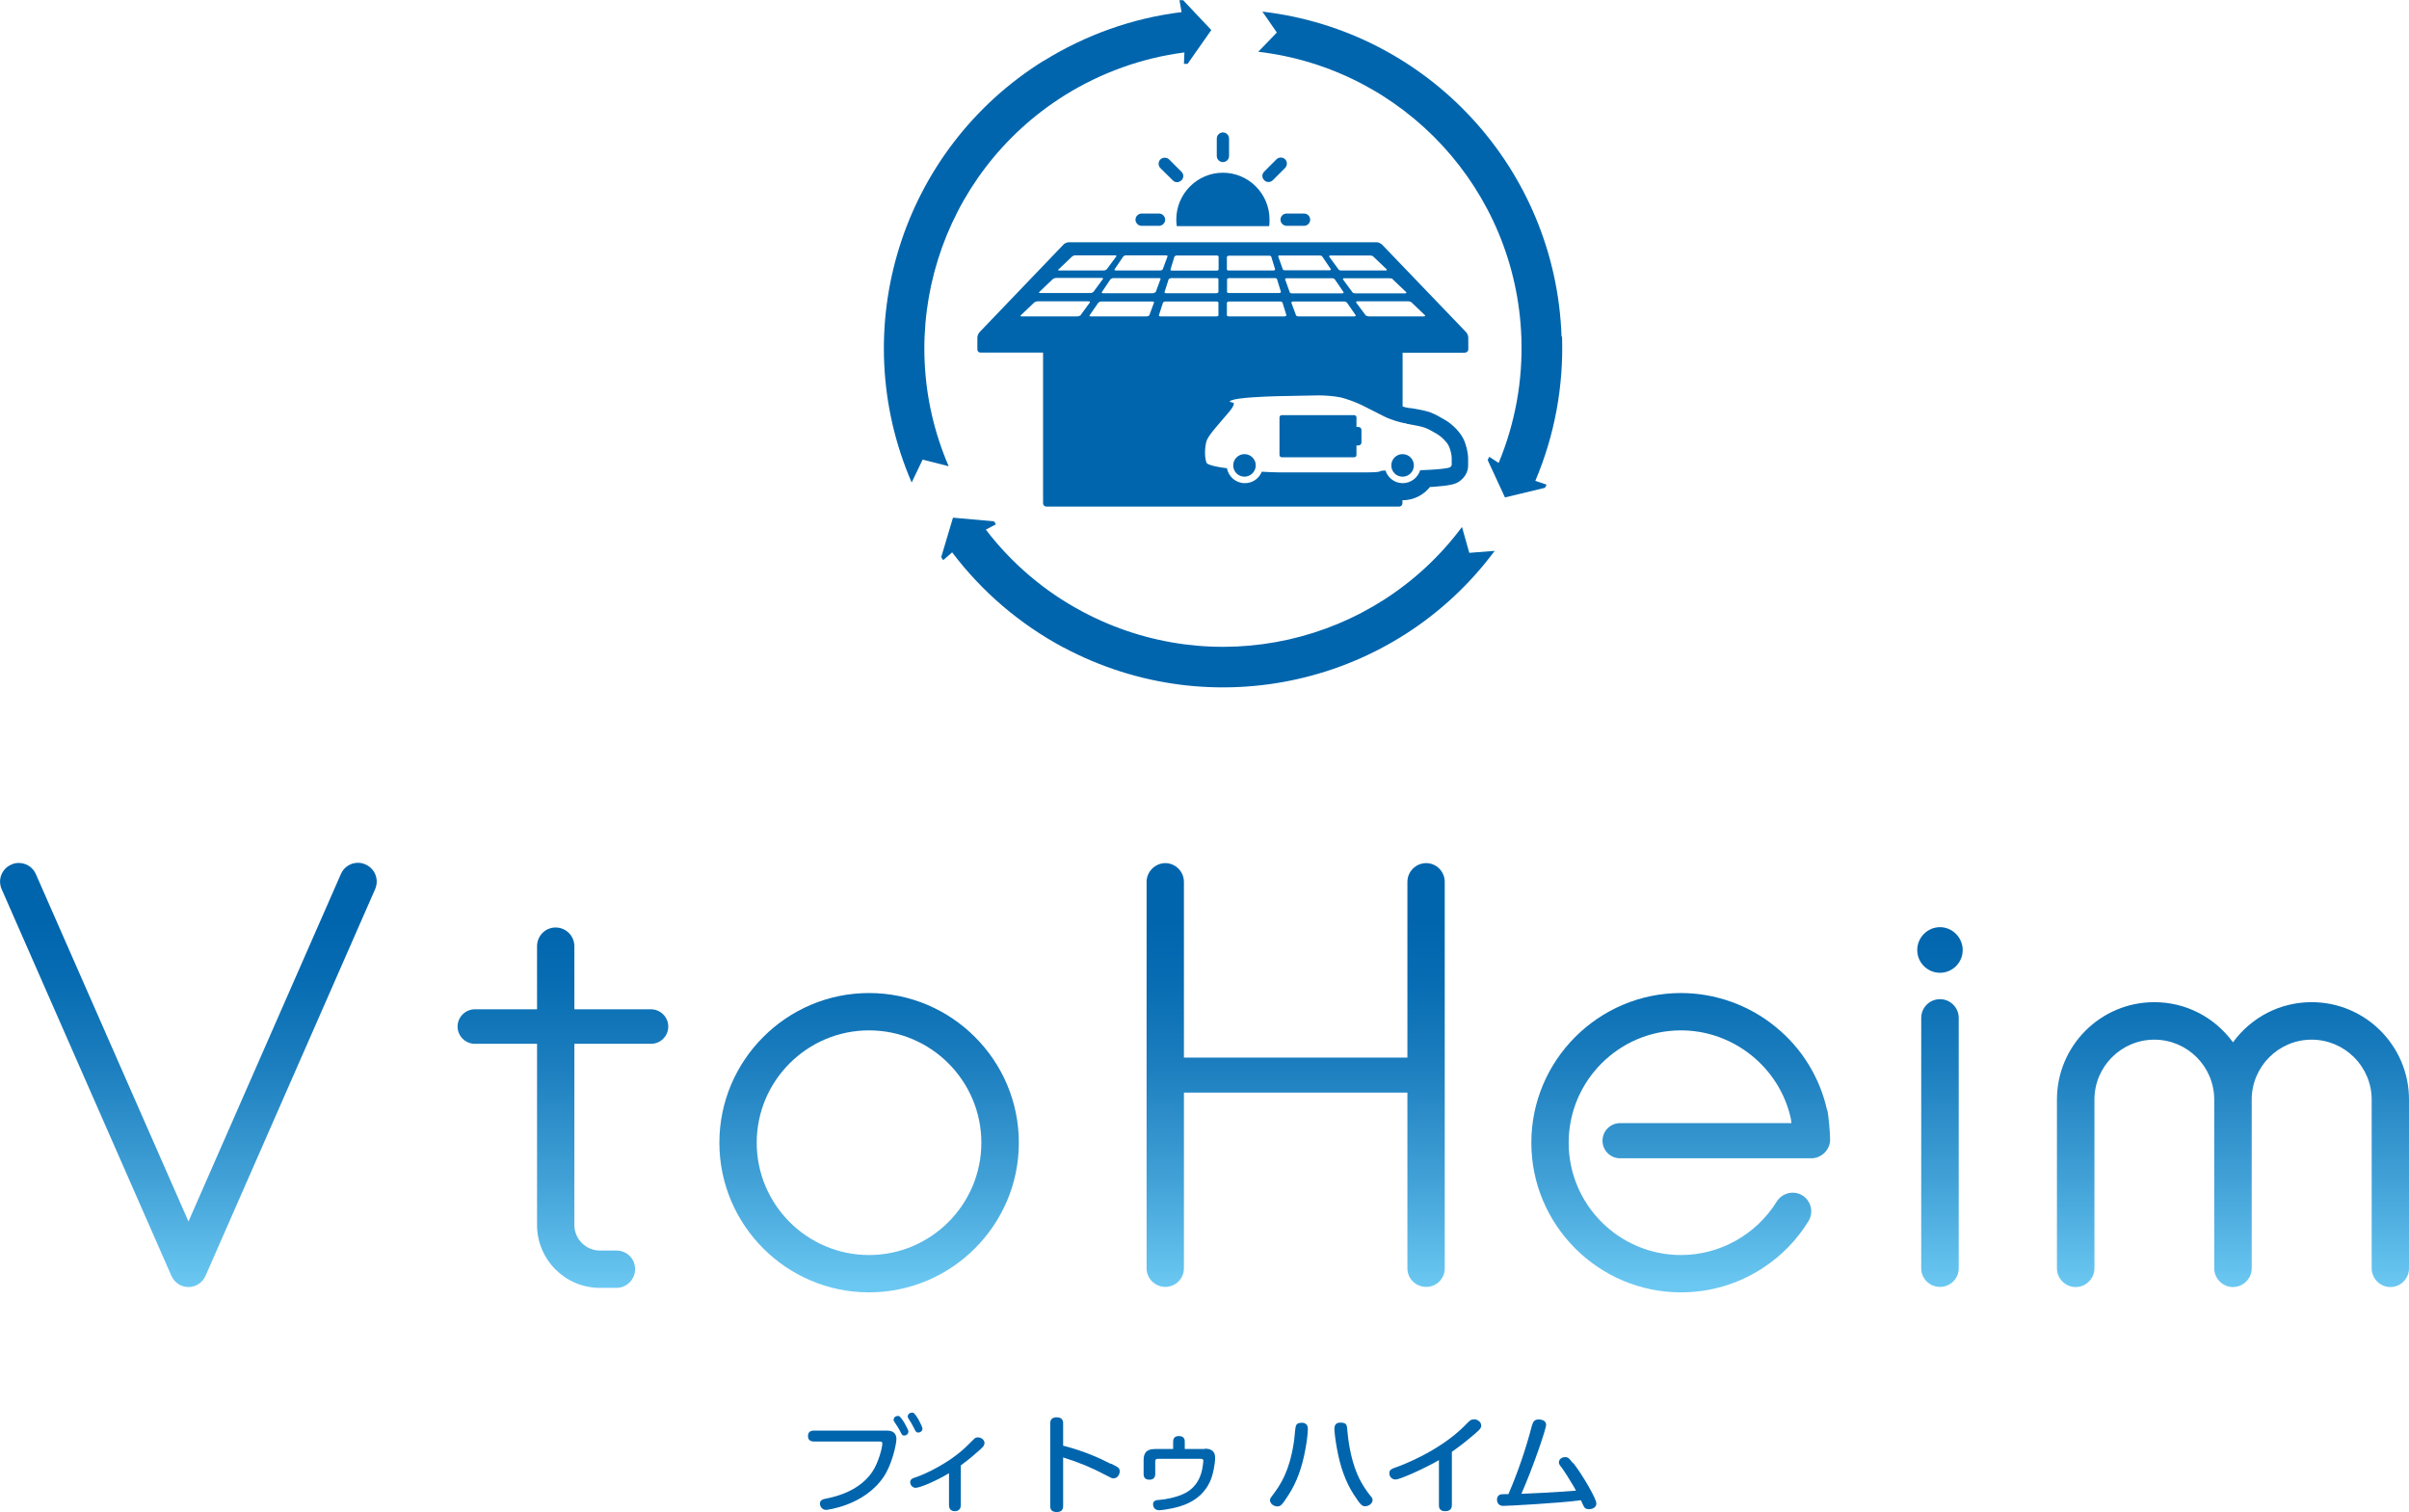 <?xml version="1.0" encoding="UTF-8"?>
<svg id="_レイヤー_2" data-name="レイヤー 2" xmlns="http://www.w3.org/2000/svg" xmlns:xlink="http://www.w3.org/1999/xlink" viewBox="0 0 145.2 91.13">
  <defs>
    <style>
      .cls-1 {
        fill: url(#linear-gradient);
      }

      .cls-2 {
        fill: #0065ad;
      }

      .cls-3 {
        fill: url(#linear-gradient-8);
      }

      .cls-4 {
        fill: url(#linear-gradient-3);
      }

      .cls-5 {
        fill: url(#linear-gradient-4);
      }

      .cls-6 {
        fill: url(#linear-gradient-2);
      }

      .cls-7 {
        fill: url(#linear-gradient-6);
      }

      .cls-8 {
        fill: url(#linear-gradient-7);
      }

      .cls-9 {
        fill: url(#linear-gradient-5);
      }
    </style>
    <linearGradient id="linear-gradient" x1="11.35" y1="77.56" x2="11.35" y2="51.85" gradientUnits="userSpaceOnUse">
      <stop offset="0" stop-color="#6bc8f2"/>
      <stop offset=".26" stop-color="#40a0d6"/>
      <stop offset=".51" stop-color="#1d7fbf"/>
      <stop offset=".72" stop-color="#076cb2"/>
      <stop offset=".86" stop-color="#0065ad"/>
    </linearGradient>
    <linearGradient id="linear-gradient-2" x1="116.93" y1="77.56" x2="116.93" y2="51.84" xlink:href="#linear-gradient"/>
    <linearGradient id="linear-gradient-3" x1="116.93" y1="77.55" x2="116.93" y2="51.84" xlink:href="#linear-gradient"/>
    <linearGradient id="linear-gradient-4" x1="78.1" y1="77.56" x2="78.1" y2="51.84" xlink:href="#linear-gradient"/>
    <linearGradient id="linear-gradient-5" x1="134.59" y1="77.56" x2="134.59" y2="51.85" xlink:href="#linear-gradient"/>
    <linearGradient id="linear-gradient-6" x1="101.29" y1="77.56" x2="101.29" y2="51.84" xlink:href="#linear-gradient"/>
    <linearGradient id="linear-gradient-7" x1="52.38" y1="77.56" x2="52.38" y2="51.84" xlink:href="#linear-gradient"/>
    <linearGradient id="linear-gradient-8" x1="33.94" y1="77.56" x2="33.94" y2="51.84" xlink:href="#linear-gradient"/>
  </defs>
  <g id="_レイヤー_1-2" data-name="レイヤー 1">
    <g>
      <g>
        <path class="cls-2" d="M94.12,20.28c-.35-10.13-8.05-18.42-18.03-19.58l.87,1.26-1.12,1.16c8.78,1.03,15.55,8.32,15.86,17.24,.09,2.59-.38,5.16-1.37,7.54h0s-.57-.37-.57-.37l-.09,.2,1.04,2.25,2.41-.58,.1-.19-.68-.23c1.16-2.73,1.71-5.7,1.61-8.69Z"/>
        <path class="cls-2" d="M62.89,3.67c-8.6,5.37-11.93,16.18-7.94,25.41l.66-1.38,1.57,.4c-3.5-8.12-.56-17.63,7-22.36,2.2-1.37,4.66-2.25,7.21-2.58h0s-.03,.69-.03,.69h.22s1.43-2.04,1.43-2.04l-1.7-1.8h-.22s.13,.72,.13,.72c-2.95,.36-5.79,1.37-8.33,2.95Z"/>
        <path class="cls-2" d="M64.12,39.03c8.95,4.76,19.98,2.24,25.97-5.83l-1.53,.12-.44-1.56c-5.28,7.09-14.98,9.3-22.86,5.11-2.29-1.21-4.28-2.91-5.84-4.95h0s.61-.32,.61-.32l-.12-.18-2.47-.22-.71,2.38,.12,.18,.54-.47c1.79,2.37,4.08,4.33,6.72,5.74Z"/>
        <path class="cls-2" d="M73.71,9.77c.21,0,.37-.17,.37-.37v-1.05c0-.2-.17-.37-.37-.37s-.37,.17-.37,.37v1.05c0,.21,.17,.37,.37,.37Z"/>
        <path class="cls-2" d="M69.86,12.87h-1.05c-.2,0-.37,.17-.37,.37s.17,.37,.37,.37h1.05c.2,0,.37-.17,.37-.37s-.17-.37-.37-.37Z"/>
        <path class="cls-2" d="M71.21,10.87c.15-.14,.15-.38,0-.52l-.74-.74c-.15-.14-.38-.14-.53,0-.14,.14-.14,.38,0,.52l.75,.74c.07,.08,.17,.11,.25,.11,.1,0,.19-.04,.27-.11Z"/>
        <path class="cls-2" d="M78.6,12.87h-1.05c-.21,0-.37,.17-.37,.37s.17,.37,.37,.37h1.05c.21,0,.37-.17,.37-.37s-.16-.37-.37-.37Z"/>
        <path class="cls-2" d="M77.46,9.6c-.14-.14-.38-.14-.52,0l-.74,.74c-.15,.15-.15,.38,0,.52,.07,.08,.17,.11,.26,.11s.19-.04,.26-.11l.74-.74c.14-.15,.14-.38,0-.52Z"/>
        <path class="cls-2" d="M75.74,13.63h.76c.02-.13,.02-.27,.02-.4,0-1.55-1.26-2.82-2.81-2.82s-2.81,1.27-2.81,2.82c0,.14,.01,.27,.03,.4h4.82Z"/>
        <g>
          <path class="cls-2" d="M75.01,27.37c-.37,0-.68,.3-.68,.68s.31,.68,.68,.68,.68-.31,.68-.68-.3-.68-.68-.68Z"/>
          <path class="cls-2" d="M88.31,21.25c.1,0,.19-.08,.19-.19v-.71c0-.11-.06-.25-.13-.33l-5.07-5.28c-.07-.07-.22-.14-.32-.14h-18.56c-.1,0-.25,.06-.32,.14l-5.06,5.28c-.07,.08-.13,.22-.13,.33v.71c0,.11,.08,.19,.19,.19h3.77v9.09c0,.1,.09,.19,.19,.19h21.28c.1,0,.19-.09,.19-.19v-.19c.67,0,1.27-.31,1.66-.8,.16,0,.3-.02,.43-.03,.93-.07,1.14-.19,1.25-.25,.38-.22,.62-.6,.62-1v-.43c0-.35-.11-.83-.28-1.18-.21-.44-.67-.87-1.01-1.09-.28-.17-.7-.41-.97-.51-.29-.11-.84-.21-1.25-.27h0s-.06,0-.06,0c-.1-.01-.24-.05-.38-.09v-3.24h3.77Zm-4.37-4.42l.83,.79s0,.06-.06,.06h-3.02c-.07,0-.15-.03-.17-.06l-.58-.79s0-.06,.07-.06h2.76c.07,0,.14,.02,.18,.05Zm-6.49,0s.03-.06,.09-.06h2.76c.06,0,.13,.03,.15,.06l.54,.79s-.02,.06-.08,.06h-3.03c-.07,0-.13-.03-.14-.06l-.28-.78Zm-.02,2.24h-3.34c-.08,0-.13-.03-.14-.05v-.79s.06-.06,.13-.06h3.07c.07,0,.13,.03,.15,.06l.24,.78s-.05,.06-.12,.06Zm.51-.9h3.07c.07,0,.14,.03,.17,.06l.54,.78s-.02,.06-.1,.06h-3.34c-.08,0-.15-.03-.16-.06l-.29-.78s.04-.06,.11-.06Zm2.23-2.77h2.43c.06,0,.13,.02,.17,.06l.82,.78s.01,.06-.05,.06h-2.71c-.06,0-.13-.02-.15-.06l-.57-.78s0-.06,.06-.06Zm-3.06,0h2.44c.06,0,.12,.02,.14,.05l.53,.78s-.01,.06-.07,.06h-2.7c-.06,0-.12-.03-.13-.06l-.28-.78s.02-.06,.08-.06Zm-.14,1.42l.24,.78s-.04,.06-.1,.06h-3.03c-.07,0-.12-.03-.12-.06v-.78s.06-.06,.12-.06h2.76c.06,0,.12,.02,.13,.05Zm-3.01-1.35s.05-.06,.1-.06h2.44c.06,0,.11,.02,.12,.05l.24,.78s-.03,.06-.09,.06h-2.71c-.06,0-.11-.02-.11-.06v-.78Zm-3.41,.77l.24-.78s.06-.06,.12-.06h2.44c.06,0,.1,.03,.1,.07v.78s-.04,.06-.1,.06h-2.71c-.06,0-.1-.04-.09-.07Zm.02,.52h2.76c.06,0,.11,.03,.11,.07v.78s-.05,.06-.11,.06h-3.04c-.06,0-.11-.03-.1-.06l.25-.78s.07-.06,.13-.06Zm-2.72-1.37h2.44c.06,0,.09,.03,.08,.07l-.29,.78s-.07,.06-.13,.06h-2.7c-.06,0-.09-.03-.07-.07l.53-.78s.09-.06,.14-.06Zm-4.04,.84l.82-.78s.11-.06,.16-.06h2.44c.05,0,.08,.04,.05,.07l-.58,.78s-.09,.06-.15,.06h-2.71c-.06,0-.08-.03-.05-.06Zm-1.17,1.37l.83-.79s.12-.06,.18-.06h2.76c.06,0,.09,.03,.07,.06l-.58,.79s-.1,.06-.17,.06h-3.03c-.07,0-.09-.03-.06-.07Zm2.29,1.47h-3.34c-.07,0-.11-.03-.07-.06l.83-.79s.12-.06,.19-.06h3.07c.07,0,.11,.03,.08,.07l-.57,.78s-.11,.06-.18,.06Zm4.63-.84l-.29,.78s-.08,.06-.16,.06h-3.34c-.08,0-.12-.03-.1-.06l.54-.78s.1-.06,.17-.06h3.07c.07,0,.12,.03,.11,.06Zm-.04-.56h-3.03c-.07,0-.1-.03-.08-.06l.53-.79s.1-.06,.16-.06h2.76c.07,0,.11,.03,.09,.06l-.29,.78s-.08,.06-.15,.06Zm.33,1.34l.25-.78s.07-.06,.14-.06h3.07c.07,0,.13,.03,.13,.06v.79s-.05,.05-.13,.05h-3.34c-.08,0-.13-.03-.12-.06Zm14.94,6.54h.06c.4,.07,.86,.16,1.04,.23,.17,.06,.52,.25,.78,.41,.25,.16,.55,.47,.65,.68,.1,.21,.18,.54,.18,.74v.43s-.05,.1-.12,.13c-.06,.04-.43,.09-.83,.12-.25,.02-.62,.04-.95,.05-.14,.45-.56,.78-1.05,.78s-.9-.32-1.04-.76c-.21,0-.34,.03-.34,.05,0,.03-.33,.06-.73,.06h-5.33c-.29,0-.7-.02-1.06-.04-.16,.41-.55,.69-1.02,.69-.54,0-.98-.39-1.08-.9-.21-.03-.4-.05-.53-.08-.29-.05-.58-.14-.66-.2-.07-.06-.13-.35-.13-.64s.05-.65,.12-.79c.06-.15,.31-.49,.55-.77,.24-.28,.61-.71,.83-.97,.21-.26,.3-.48,.19-.5-.11-.02-.2-.05-.2-.08,0-.03,.14-.08,.31-.12,.12-.03,.38-.06,.66-.09,.12-.01,.25-.02,.37-.03,.4-.03,1.05-.06,1.45-.07l2.58-.05c.4,0,1.01,.05,1.35,.13,.33,.08,.91,.29,1.27,.47l1.32,.67c.1,.05,.22,.1,.35,.15,.34,.13,.73,.24,1.02,.28Zm-2.3-6.49c-.08,0-.16-.03-.18-.06l-.58-.78s.01-.06,.08-.06h3.07c.07,0,.16,.03,.19,.06l.83,.79s0,.06-.07,.06h-3.34Z"/>
          <path class="cls-2" d="M81.86,25.73h-.1v-.57c0-.08-.06-.14-.14-.14h-4.36c-.08,0-.14,.06-.14,.14v2.26c0,.08,.06,.14,.14,.14h4.36c.08,0,.14-.06,.14-.14v-.57h.1c.11,0,.2-.08,.2-.17v-.78c0-.09-.09-.17-.2-.17Z"/>
          <path class="cls-2" d="M84.54,28.73c.38,0,.68-.31,.68-.68s-.3-.68-.68-.68-.68,.3-.68,.68,.3,.68,.68,.68Z"/>
        </g>
      </g>
      <g>
        <g>
          <path class="cls-1" d="M22.63,52.72c-.11-.28-.33-.5-.6-.62-.15-.07-.3-.1-.45-.1-.45,0-.85,.26-1.03,.67l-9.19,20.95L2.16,52.68c-.18-.41-.58-.67-1.03-.67-.16,0-.31,.03-.45,.1-.28,.12-.49,.34-.6,.62-.11,.28-.1,.59,.02,.86l10.23,23.3c.18,.41,.58,.68,1.03,.68s.85-.27,1.03-.68l10.22-23.3c.12-.28,.13-.58,.02-.86Z"/>
          <g>
            <path class="cls-6" d="M116.93,60.22c-.62,0-1.13,.5-1.13,1.13v15.09c0,.62,.5,1.12,1.13,1.12s1.13-.5,1.13-1.12v-15.09c0-.62-.5-1.13-1.13-1.13Z"/>
            <path class="cls-4" d="M116.93,58.63c.76,0,1.37-.62,1.37-1.37s-.62-1.38-1.37-1.38-1.37,.62-1.37,1.38,.62,1.37,1.37,1.37Z"/>
          </g>
          <path class="cls-5" d="M85.96,52.02c-.62,0-1.13,.51-1.13,1.13v10.59h-13.47v-10.59c0-.62-.51-1.13-1.12-1.13s-1.13,.51-1.13,1.13v23.29c0,.62,.51,1.12,1.13,1.12s1.12-.5,1.12-1.12v-10.59h13.47v10.59c0,.62,.5,1.12,1.13,1.12s1.12-.5,1.12-1.12v-23.29c0-.62-.5-1.13-1.12-1.13Z"/>
          <path class="cls-9" d="M139.33,60.4c-1.89,0-3.63,.9-4.74,2.42-1.11-1.52-2.85-2.42-4.74-2.42-3.24,0-5.87,2.63-5.87,5.87v10.17c0,.62,.51,1.13,1.13,1.13s1.13-.51,1.13-1.13v-10.17c0-1.99,1.62-3.61,3.61-3.61s3.61,1.62,3.61,3.61v10.17c0,.62,.51,1.13,1.13,1.13s1.13-.51,1.13-1.13v-10.17c0-1.99,1.62-3.61,3.61-3.61s3.62,1.62,3.62,3.61v10.17c0,.62,.51,1.13,1.13,1.13s1.12-.51,1.12-1.13v-10.17c0-3.24-2.63-5.87-5.87-5.87Z"/>
          <path class="cls-7" d="M110.13,66.93c-.43-1.98-1.54-3.78-3.12-5.05-1.6-1.31-3.63-2.03-5.69-2.03-4.97,0-9.02,4.05-9.02,9.02s4.05,9.02,9.02,9.02c1.75,0,3.45-.5,4.92-1.46,1.13-.73,2.07-1.7,2.77-2.84h0c.32-.53,.15-1.22-.37-1.54-.14-.09-.29-.14-.46-.16-.43-.05-.86,.16-1.09,.53h0c-1.23,1.98-3.41,3.22-5.77,3.22-3.73,0-6.77-3.04-6.77-6.77s3.04-6.77,6.77-6.77c3.16,0,5.94,2.23,6.62,5.31,0,.04,.02,.14,.04,.28h-10.33c-.59,0-1.06,.48-1.06,1.06s.47,1.06,1.06,1.06h11.53c.15,0,.29-.03,.43-.09,.41-.17,.69-.57,.7-1.01,0-.38-.09-1.43-.16-1.78Z"/>
          <path class="cls-8" d="M52.38,59.85c-4.97,0-9.02,4.05-9.02,9.02s4.05,9.02,9.02,9.02,9.03-4.05,9.03-9.02-4.05-9.02-9.03-9.02Zm0,15.79c-3.73,0-6.77-3.04-6.77-6.77s3.04-6.77,6.77-6.77,6.77,3.04,6.77,6.77-3.04,6.77-6.77,6.77Z"/>
          <path class="cls-3" d="M39.24,60.83h-4.62v-3.8c0-.62-.5-1.13-1.13-1.13s-1.12,.51-1.12,1.13v3.8h-3.75c-.57,0-1.04,.47-1.04,1.04s.47,1.04,1.04,1.04h3.75v10.92c0,2.09,1.7,3.79,3.79,3.79h.99c.62,0,1.13-.5,1.13-1.13s-.5-1.12-1.13-1.12h-.99c-.85,0-1.54-.69-1.54-1.54v-10.92h4.62c.58,0,1.04-.47,1.04-1.04s-.47-1.04-1.04-1.04Z"/>
        </g>
        <g>
          <path class="cls-2" d="M53.4,86.22h-4.33c-.31,0-.37,.18-.37,.33s.06,.33,.37,.33h3.96c.15,0,.15,.06,.15,.13,0,.24-.23,1.14-.6,1.69-.56,.83-1.52,1.38-2.84,1.63-.09,.02-.32,.06-.32,.29,0,.16,.12,.38,.38,.38,.02,0,2.28-.24,3.46-1.99,.53-.79,.77-2.01,.77-2.27,0-.52-.45-.52-.61-.52Z"/>
          <path class="cls-2" d="M58.92,86.63c-.06,0-.11,.02-.16,.05-.05,.04-.35,.34-.41,.4-1.03,1.05-2.6,1.78-3.2,1.97-.11,.03-.29,.09-.29,.29,0,.11,.1,.33,.33,.33s1.12-.35,2.01-.88v1.93c0,.31,.22,.36,.35,.36,.23,0,.36-.14,.36-.36v-2.4c.55-.41,.7-.54,1.16-.95,.19-.17,.27-.26,.27-.4,0-.2-.21-.34-.4-.34Z"/>
          <path class="cls-2" d="M66.96,88.22h-.02c-.72-.37-1.62-.77-2.86-1.09v-1.35c0-.3-.21-.36-.39-.36-.25,0-.39,.12-.39,.36v4.99c0,.24,.13,.36,.39,.36s.39-.12,.39-.36v-2.93c.99,.31,1.73,.62,2.56,1.06,.33,.18,.39,.2,.47,.2,.26,0,.38-.25,.38-.42,0-.21-.09-.25-.53-.47Z"/>
          <path class="cls-2" d="M72.61,87.33h-1.2v-.44c0-.08,0-.34-.35-.34-.24,0-.35,.12-.35,.34v.44h-1.08c-.61,0-.7,.33-.7,.69v.82c0,.23,.12,.34,.35,.34s.35-.12,.35-.34v-.75c0-.11,.03-.17,.19-.17h2.55c.16,0,.16,.09,.16,.12,0,.04-.02,.16-.02,.21-.1,.9-.52,1.52-1.27,1.83-.38,.16-.9,.28-1.37,.32-.12,0-.37,.02-.37,.25s.14,.37,.36,.37c.16,0,.53-.06,.77-.11,.47-.1,1.72-.36,2.3-1.61,.18-.39,.31-1.05,.31-1.44,0-.55-.47-.55-.63-.55Z"/>
          <g>
            <path class="cls-2" d="M78.49,85.75c-.37,0-.39,.13-.43,.48-.03,.46-.16,1.63-.6,2.63-.27,.62-.55,.98-.81,1.33-.1,.12-.1,.19-.1,.23,0,.21,.23,.37,.44,.37,.18,0,.27-.05,.68-.7,.48-.74,.82-1.65,1.02-2.79,.1-.53,.14-1.01,.14-1.18,0-.24-.13-.37-.35-.37Z"/>
            <path class="cls-2" d="M82.62,90.18c-.27-.35-.54-.71-.81-1.33-.43-1-.56-2.17-.6-2.63v-.02c-.03-.33-.04-.46-.43-.46-.23,0-.35,.13-.35,.37,0,.18,.05,.63,.15,1.18,.2,1.12,.53,2.04,1.02,2.79,.42,.65,.51,.7,.69,.7,.2,0,.44-.16,.44-.37,0-.04,0-.11-.1-.23Z"/>
          </g>
          <path class="cls-2" d="M88.82,85.55c-.17,0-.22,.05-.55,.39-1.58,1.58-3.91,2.42-4.17,2.51h0c-.2,.07-.36,.13-.36,.34,0,.19,.14,.38,.38,.38,.12,0,.44-.12,1-.36,.85-.38,1.33-.65,1.61-.81v2.72c0,.09,0,.36,.38,.36s.4-.27,.4-.36v-3.22c.33-.23,.7-.5,1.37-1.07,.33-.28,.4-.37,.4-.52,0-.19-.21-.37-.43-.37Z"/>
          <path class="cls-2" d="M94.81,88.19c-.23-.3-.29-.37-.47-.37-.22,0-.38,.14-.38,.32,0,.1,.04,.15,.24,.41,.1,.14,.39,.59,.61,.97,.03,.05,.06,.11,.1,.17,.02,.04,.05,.09,.08,.15-.86,.08-2.65,.17-3.29,.19,.67-1.51,1.49-3.89,1.49-4.16,0-.24-.24-.32-.46-.32-.27,0-.33,.17-.4,.39-.36,1.38-.83,2.76-1.41,4.11-.11,0-.38,0-.43,.01-.16,.02-.26,.15-.26,.32,0,.23,.14,.38,.38,.38s3.32-.16,4.68-.34c.04,.11,.13,.29,.19,.4,.03,.06,.11,.14,.29,.14,.16,0,.45-.07,.45-.35s-.83-1.71-1.38-2.42Z"/>
          <path class="cls-2" d="M54.75,86.29c0,.14-.13,.23-.24,.23-.13,0-.14-.03-.29-.33-.08-.15-.15-.25-.29-.46-.04-.05-.07-.11-.07-.16,0-.11,.09-.23,.26-.23,0,0,.03,0,.05,0,.17,.05,.59,.82,.59,.95Zm.85-.18c0,.14-.13,.23-.25,.23-.13,0-.17-.08-.24-.23-.11-.23-.21-.39-.33-.58-.03-.04-.07-.11-.07-.16,0-.1,.09-.23,.26-.23,.02,0,.03,0,.06,0,.17,.05,.57,.82,.57,.96Z"/>
        </g>
      </g>
    </g>
  </g>
</svg>
